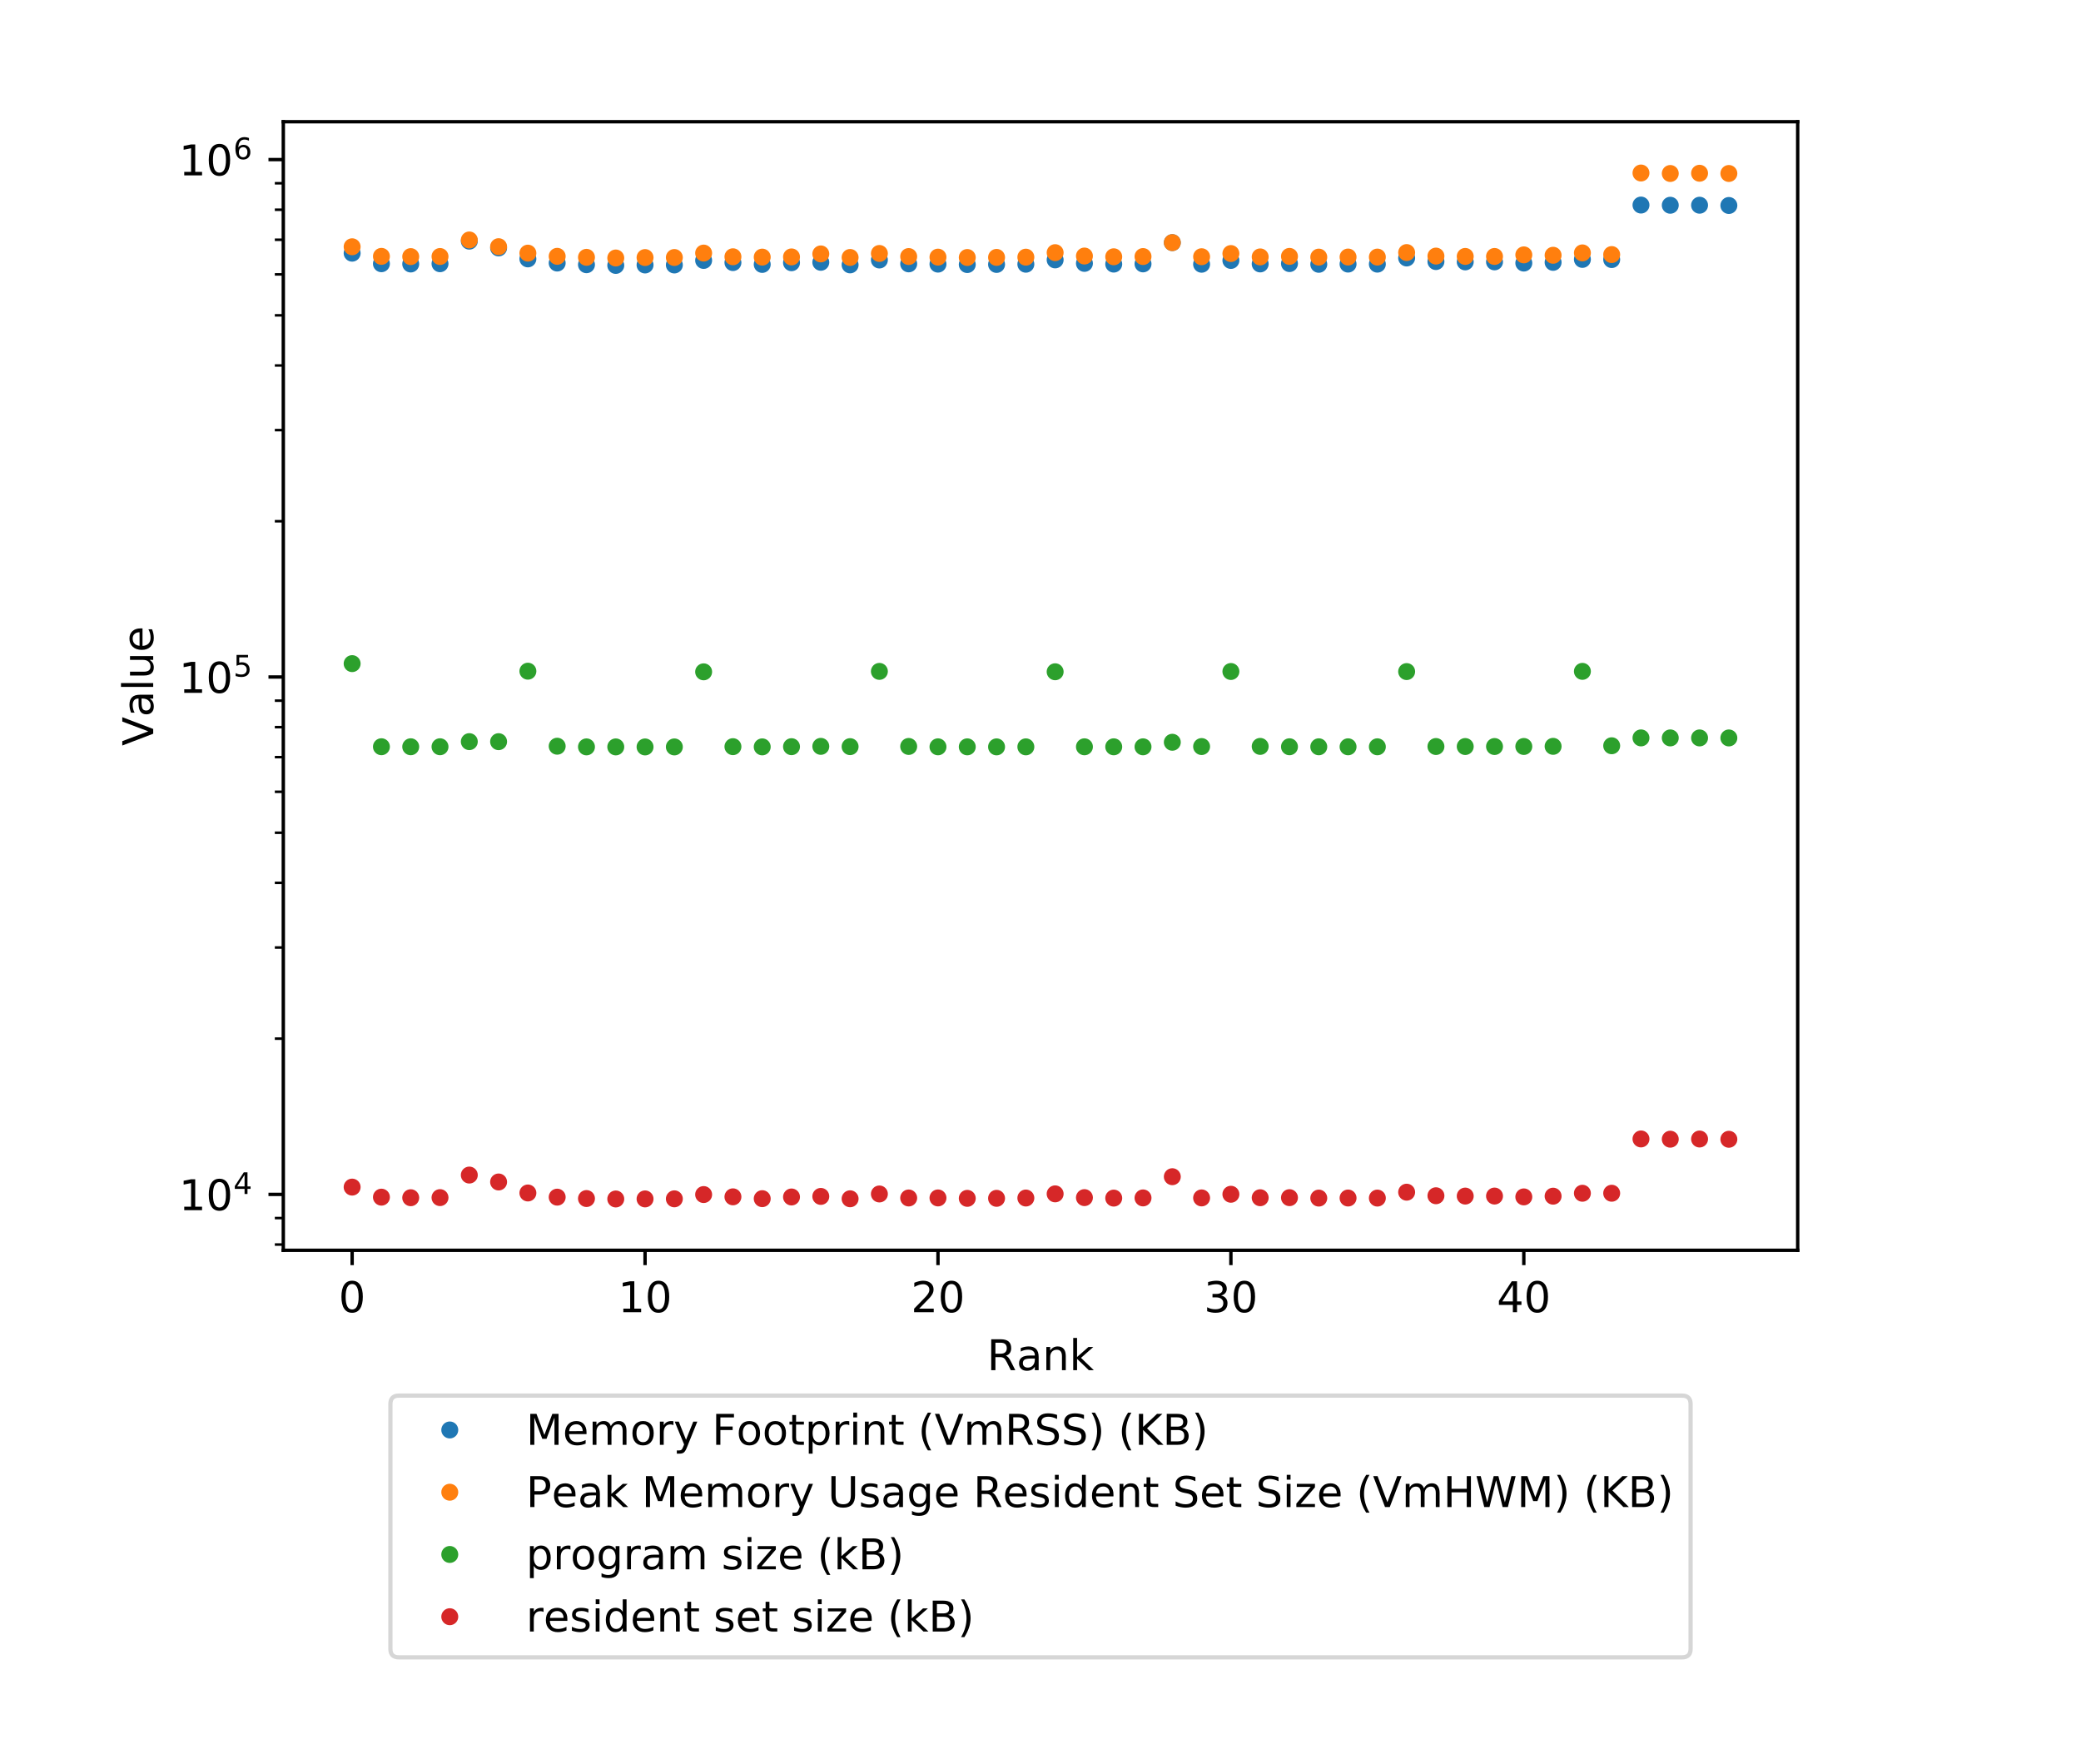 <?xml version="1.0" encoding="utf-8" standalone="no"?>
<!DOCTYPE svg PUBLIC "-//W3C//DTD SVG 1.1//EN"
  "http://www.w3.org/Graphics/SVG/1.1/DTD/svg11.dtd">
<!-- Created with matplotlib (http://matplotlib.org/) -->
<svg height="415.997pt" version="1.1" viewBox="0 0 490.736 415.997" width="490.736pt" xmlns="http://www.w3.org/2000/svg" xmlns:xlink="http://www.w3.org/1999/xlink">
 <defs>
  <style type="text/css">
*{stroke-linecap:butt;stroke-linejoin:round;}
  </style>
 </defs>
 <g id="figure_1">
  <g id="patch_1">
   <path d="M 0 415.997 
L 490.736 415.997 
L 490.736 -0 
L 0 -0 
z
" style="fill:#ffffff;"/>
  </g>
  <g id="axes_1">
   <g id="patch_2">
    <path d="M 66.808 294.812 
L 423.928 294.812 
L 423.928 28.7 
L 66.808 28.7 
z
" style="fill:#ffffff;"/>
   </g>
   <g id="matplotlib.axis_1">
    <g id="xtick_1">
     <g id="line2d_1">
      <defs>
       <path d="M 0 0 
L 0 3.5 
" id="ma44dbd4883" style="stroke:#000000;stroke-width:0.8;"/>
      </defs>
      <g>
       <use style="stroke:#000000;stroke-width:0.8;" x="83.041" xlink:href="#ma44dbd4883" y="294.812"/>
      </g>
     </g>
     <g id="text_1">
      <!-- 0 -->
      <defs>
       <path d="M 31.781 66.406 
Q 24.172 66.406 20.328 58.906 
Q 16.5 51.422 16.5 36.375 
Q 16.5 21.391 20.328 13.891 
Q 24.172 6.391 31.781 6.391 
Q 39.453 6.391 43.281 13.891 
Q 47.125 21.391 47.125 36.375 
Q 47.125 51.422 43.281 58.906 
Q 39.453 66.406 31.781 66.406 
z
M 31.781 74.219 
Q 44.047 74.219 50.516 64.516 
Q 56.984 54.828 56.984 36.375 
Q 56.984 17.969 50.516 8.266 
Q 44.047 -1.422 31.781 -1.422 
Q 19.531 -1.422 13.062 8.266 
Q 6.594 17.969 6.594 36.375 
Q 6.594 54.828 13.062 64.516 
Q 19.531 74.219 31.781 74.219 
z
" id="DejaVuSans-30"/>
      </defs>
      <g transform="translate(79.859 309.41)scale(0.1 -0.1)">
       <use xlink:href="#DejaVuSans-30"/>
      </g>
     </g>
    </g>
    <g id="xtick_2">
     <g id="line2d_2">
      <g>
       <use style="stroke:#000000;stroke-width:0.8;" x="152.116" xlink:href="#ma44dbd4883" y="294.812"/>
      </g>
     </g>
     <g id="text_2">
      <!-- 10 -->
      <defs>
       <path d="M 12.406 8.297 
L 28.516 8.297 
L 28.516 63.922 
L 10.984 60.406 
L 10.984 69.391 
L 28.422 72.906 
L 38.281 72.906 
L 38.281 8.297 
L 54.391 8.297 
L 54.391 0 
L 12.406 0 
z
" id="DejaVuSans-31"/>
      </defs>
      <g transform="translate(145.754 309.41)scale(0.1 -0.1)">
       <use xlink:href="#DejaVuSans-31"/>
       <use x="63.623" xlink:href="#DejaVuSans-30"/>
      </g>
     </g>
    </g>
    <g id="xtick_3">
     <g id="line2d_3">
      <g>
       <use style="stroke:#000000;stroke-width:0.8;" x="221.192" xlink:href="#ma44dbd4883" y="294.812"/>
      </g>
     </g>
     <g id="text_3">
      <!-- 20 -->
      <defs>
       <path d="M 19.188 8.297 
L 53.609 8.297 
L 53.609 0 
L 7.328 0 
L 7.328 8.297 
Q 12.938 14.109 22.625 23.891 
Q 32.328 33.688 34.812 36.531 
Q 39.547 41.844 41.422 45.531 
Q 43.312 49.219 43.312 52.781 
Q 43.312 58.594 39.234 62.25 
Q 35.156 65.922 28.609 65.922 
Q 23.969 65.922 18.812 64.312 
Q 13.672 62.703 7.812 59.422 
L 7.812 69.391 
Q 13.766 71.781 18.938 73 
Q 24.125 74.219 28.422 74.219 
Q 39.75 74.219 46.484 68.547 
Q 53.219 62.891 53.219 53.422 
Q 53.219 48.922 51.531 44.891 
Q 49.859 40.875 45.406 35.406 
Q 44.188 33.984 37.641 27.219 
Q 31.109 20.453 19.188 8.297 
z
" id="DejaVuSans-32"/>
      </defs>
      <g transform="translate(214.829 309.41)scale(0.1 -0.1)">
       <use xlink:href="#DejaVuSans-32"/>
       <use x="63.623" xlink:href="#DejaVuSans-30"/>
      </g>
     </g>
    </g>
    <g id="xtick_4">
     <g id="line2d_4">
      <g>
       <use style="stroke:#000000;stroke-width:0.8;" x="290.267" xlink:href="#ma44dbd4883" y="294.812"/>
      </g>
     </g>
     <g id="text_4">
      <!-- 30 -->
      <defs>
       <path d="M 40.578 39.312 
Q 47.656 37.797 51.625 33 
Q 55.609 28.219 55.609 21.188 
Q 55.609 10.406 48.188 4.484 
Q 40.766 -1.422 27.094 -1.422 
Q 22.516 -1.422 17.656 -0.516 
Q 12.797 0.391 7.625 2.203 
L 7.625 11.719 
Q 11.719 9.328 16.594 8.109 
Q 21.484 6.891 26.812 6.891 
Q 36.078 6.891 40.938 10.547 
Q 45.797 14.203 45.797 21.188 
Q 45.797 27.641 41.281 31.266 
Q 36.766 34.906 28.719 34.906 
L 20.219 34.906 
L 20.219 43.016 
L 29.109 43.016 
Q 36.375 43.016 40.234 45.922 
Q 44.094 48.828 44.094 54.297 
Q 44.094 59.906 40.109 62.906 
Q 36.141 65.922 28.719 65.922 
Q 24.656 65.922 20.016 65.031 
Q 15.375 64.156 9.812 62.312 
L 9.812 71.094 
Q 15.438 72.656 20.344 73.438 
Q 25.25 74.219 29.594 74.219 
Q 40.828 74.219 47.359 69.109 
Q 53.906 64.016 53.906 55.328 
Q 53.906 49.266 50.438 45.094 
Q 46.969 40.922 40.578 39.312 
z
" id="DejaVuSans-33"/>
      </defs>
      <g transform="translate(283.905 309.41)scale(0.1 -0.1)">
       <use xlink:href="#DejaVuSans-33"/>
       <use x="63.623" xlink:href="#DejaVuSans-30"/>
      </g>
     </g>
    </g>
    <g id="xtick_5">
     <g id="line2d_5">
      <g>
       <use style="stroke:#000000;stroke-width:0.8;" x="359.342" xlink:href="#ma44dbd4883" y="294.812"/>
      </g>
     </g>
     <g id="text_5">
      <!-- 40 -->
      <defs>
       <path d="M 37.797 64.312 
L 12.891 25.391 
L 37.797 25.391 
z
M 35.203 72.906 
L 47.609 72.906 
L 47.609 25.391 
L 58.016 25.391 
L 58.016 17.188 
L 47.609 17.188 
L 47.609 0 
L 37.797 0 
L 37.797 17.188 
L 4.891 17.188 
L 4.891 26.703 
z
" id="DejaVuSans-34"/>
      </defs>
      <g transform="translate(352.98 309.41)scale(0.1 -0.1)">
       <use xlink:href="#DejaVuSans-34"/>
       <use x="63.623" xlink:href="#DejaVuSans-30"/>
      </g>
     </g>
    </g>
    <g id="text_6">
     <!-- Rank -->
     <defs>
      <path d="M 44.391 34.188 
Q 47.562 33.109 50.562 29.594 
Q 53.562 26.078 56.594 19.922 
L 66.609 0 
L 56 0 
L 46.688 18.703 
Q 43.062 26.031 39.672 28.422 
Q 36.281 30.812 30.422 30.812 
L 19.672 30.812 
L 19.672 0 
L 9.812 0 
L 9.812 72.906 
L 32.078 72.906 
Q 44.578 72.906 50.734 67.672 
Q 56.891 62.453 56.891 51.906 
Q 56.891 45.016 53.688 40.469 
Q 50.484 35.938 44.391 34.188 
z
M 19.672 64.797 
L 19.672 38.922 
L 32.078 38.922 
Q 39.203 38.922 42.844 42.219 
Q 46.484 45.516 46.484 51.906 
Q 46.484 58.297 42.844 61.547 
Q 39.203 64.797 32.078 64.797 
z
" id="DejaVuSans-52"/>
      <path d="M 34.281 27.484 
Q 23.391 27.484 19.188 25 
Q 14.984 22.516 14.984 16.5 
Q 14.984 11.719 18.141 8.906 
Q 21.297 6.109 26.703 6.109 
Q 34.188 6.109 38.703 11.406 
Q 43.219 16.703 43.219 25.484 
L 43.219 27.484 
z
M 52.203 31.203 
L 52.203 0 
L 43.219 0 
L 43.219 8.297 
Q 40.141 3.328 35.547 0.953 
Q 30.953 -1.422 24.312 -1.422 
Q 15.922 -1.422 10.953 3.297 
Q 6 8.016 6 15.922 
Q 6 25.141 12.172 29.828 
Q 18.359 34.516 30.609 34.516 
L 43.219 34.516 
L 43.219 35.406 
Q 43.219 41.609 39.141 45 
Q 35.062 48.391 27.688 48.391 
Q 23 48.391 18.547 47.266 
Q 14.109 46.141 10.016 43.891 
L 10.016 52.203 
Q 14.938 54.109 19.578 55.047 
Q 24.219 56 28.609 56 
Q 40.484 56 46.344 49.844 
Q 52.203 43.703 52.203 31.203 
z
" id="DejaVuSans-61"/>
      <path d="M 54.891 33.016 
L 54.891 0 
L 45.906 0 
L 45.906 32.719 
Q 45.906 40.484 42.875 44.328 
Q 39.844 48.188 33.797 48.188 
Q 26.516 48.188 22.312 43.547 
Q 18.109 38.922 18.109 30.906 
L 18.109 0 
L 9.078 0 
L 9.078 54.688 
L 18.109 54.688 
L 18.109 46.188 
Q 21.344 51.125 25.703 53.562 
Q 30.078 56 35.797 56 
Q 45.219 56 50.047 50.172 
Q 54.891 44.344 54.891 33.016 
z
" id="DejaVuSans-6e"/>
      <path d="M 9.078 75.984 
L 18.109 75.984 
L 18.109 31.109 
L 44.922 54.688 
L 56.391 54.688 
L 27.391 29.109 
L 57.625 0 
L 45.906 0 
L 18.109 26.703 
L 18.109 0 
L 9.078 0 
z
" id="DejaVuSans-6b"/>
     </defs>
     <g transform="translate(232.767 323.089)scale(0.1 -0.1)">
      <use xlink:href="#DejaVuSans-52"/>
      <use x="69.451" xlink:href="#DejaVuSans-61"/>
      <use x="130.73" xlink:href="#DejaVuSans-6e"/>
      <use x="194.109" xlink:href="#DejaVuSans-6b"/>
     </g>
    </g>
   </g>
   <g id="matplotlib.axis_2">
    <g id="ytick_1">
     <g id="line2d_6">
      <defs>
       <path d="M 0 0 
L -3.5 0 
" id="m2f2ea55415" style="stroke:#000000;stroke-width:0.8;"/>
      </defs>
      <g>
       <use style="stroke:#000000;stroke-width:0.8;" x="66.808" xlink:href="#m2f2ea55415" y="281.633"/>
      </g>
     </g>
     <g id="text_7">
      <!-- $\mathdefault{10^{4}}$ -->
      <g transform="translate(42.208 285.432)scale(0.1 -0.1)">
       <use transform="translate(0 0.684)" xlink:href="#DejaVuSans-31"/>
       <use transform="translate(63.623 0.684)" xlink:href="#DejaVuSans-30"/>
       <use transform="translate(128.203 38.966)scale(0.7)" xlink:href="#DejaVuSans-34"/>
      </g>
     </g>
    </g>
    <g id="ytick_2">
     <g id="line2d_7">
      <g>
       <use style="stroke:#000000;stroke-width:0.8;" x="66.808" xlink:href="#m2f2ea55415" y="159.632"/>
      </g>
     </g>
     <g id="text_8">
      <!-- $\mathdefault{10^{5}}$ -->
      <defs>
       <path d="M 10.797 72.906 
L 49.516 72.906 
L 49.516 64.594 
L 19.828 64.594 
L 19.828 46.734 
Q 21.969 47.469 24.109 47.828 
Q 26.266 48.188 28.422 48.188 
Q 40.625 48.188 47.75 41.5 
Q 54.891 34.812 54.891 23.391 
Q 54.891 11.625 47.562 5.094 
Q 40.234 -1.422 26.906 -1.422 
Q 22.312 -1.422 17.547 -0.641 
Q 12.797 0.141 7.719 1.703 
L 7.719 11.625 
Q 12.109 9.234 16.797 8.062 
Q 21.484 6.891 26.703 6.891 
Q 35.156 6.891 40.078 11.328 
Q 45.016 15.766 45.016 23.391 
Q 45.016 31 40.078 35.438 
Q 35.156 39.891 26.703 39.891 
Q 22.75 39.891 18.812 39.016 
Q 14.891 38.141 10.797 36.281 
z
" id="DejaVuSans-35"/>
      </defs>
      <g transform="translate(42.208 163.431)scale(0.1 -0.1)">
       <use transform="translate(0 0.684)" xlink:href="#DejaVuSans-31"/>
       <use transform="translate(63.623 0.684)" xlink:href="#DejaVuSans-30"/>
       <use transform="translate(128.203 38.966)scale(0.7)" xlink:href="#DejaVuSans-35"/>
      </g>
     </g>
    </g>
    <g id="ytick_3">
     <g id="line2d_8">
      <g>
       <use style="stroke:#000000;stroke-width:0.8;" x="66.808" xlink:href="#m2f2ea55415" y="37.631"/>
      </g>
     </g>
     <g id="text_9">
      <!-- $\mathdefault{10^{6}}$ -->
      <defs>
       <path d="M 33.016 40.375 
Q 26.375 40.375 22.484 35.828 
Q 18.609 31.297 18.609 23.391 
Q 18.609 15.531 22.484 10.953 
Q 26.375 6.391 33.016 6.391 
Q 39.656 6.391 43.531 10.953 
Q 47.406 15.531 47.406 23.391 
Q 47.406 31.297 43.531 35.828 
Q 39.656 40.375 33.016 40.375 
z
M 52.594 71.297 
L 52.594 62.312 
Q 48.875 64.062 45.094 64.984 
Q 41.312 65.922 37.594 65.922 
Q 27.828 65.922 22.672 59.328 
Q 17.531 52.734 16.797 39.406 
Q 19.672 43.656 24.016 45.922 
Q 28.375 48.188 33.594 48.188 
Q 44.578 48.188 50.953 41.516 
Q 57.328 34.859 57.328 23.391 
Q 57.328 12.156 50.688 5.359 
Q 44.047 -1.422 33.016 -1.422 
Q 20.359 -1.422 13.672 8.266 
Q 6.984 17.969 6.984 36.375 
Q 6.984 53.656 15.188 63.938 
Q 23.391 74.219 37.203 74.219 
Q 40.922 74.219 44.703 73.484 
Q 48.484 72.75 52.594 71.297 
z
" id="DejaVuSans-36"/>
      </defs>
      <g transform="translate(42.208 41.43)scale(0.1 -0.1)">
       <use transform="translate(0 0.766)" xlink:href="#DejaVuSans-31"/>
       <use transform="translate(63.623 0.766)" xlink:href="#DejaVuSans-30"/>
       <use transform="translate(128.203 39.047)scale(0.7)" xlink:href="#DejaVuSans-36"/>
      </g>
     </g>
    </g>
    <g id="ytick_4">
     <g id="line2d_9">
      <defs>
       <path d="M 0 0 
L -2 0 
" id="mbf1113ad16" style="stroke:#000000;stroke-width:0.6;"/>
      </defs>
      <g>
       <use style="stroke:#000000;stroke-width:0.6;" x="66.808" xlink:href="#mbf1113ad16" y="293.456"/>
      </g>
     </g>
    </g>
    <g id="ytick_5">
     <g id="line2d_10">
      <g>
       <use style="stroke:#000000;stroke-width:0.6;" x="66.808" xlink:href="#mbf1113ad16" y="287.215"/>
      </g>
     </g>
    </g>
    <g id="ytick_6">
     <g id="line2d_11">
      <g>
       <use style="stroke:#000000;stroke-width:0.6;" x="66.808" xlink:href="#mbf1113ad16" y="244.907"/>
      </g>
     </g>
    </g>
    <g id="ytick_7">
     <g id="line2d_12">
      <g>
       <use style="stroke:#000000;stroke-width:0.6;" x="66.808" xlink:href="#mbf1113ad16" y="223.423"/>
      </g>
     </g>
    </g>
    <g id="ytick_8">
     <g id="line2d_13">
      <g>
       <use style="stroke:#000000;stroke-width:0.6;" x="66.808" xlink:href="#mbf1113ad16" y="208.181"/>
      </g>
     </g>
    </g>
    <g id="ytick_9">
     <g id="line2d_14">
      <g>
       <use style="stroke:#000000;stroke-width:0.6;" x="66.808" xlink:href="#mbf1113ad16" y="196.358"/>
      </g>
     </g>
    </g>
    <g id="ytick_10">
     <g id="line2d_15">
      <g>
       <use style="stroke:#000000;stroke-width:0.6;" x="66.808" xlink:href="#mbf1113ad16" y="186.698"/>
      </g>
     </g>
    </g>
    <g id="ytick_11">
     <g id="line2d_16">
      <g>
       <use style="stroke:#000000;stroke-width:0.6;" x="66.808" xlink:href="#mbf1113ad16" y="178.53"/>
      </g>
     </g>
    </g>
    <g id="ytick_12">
     <g id="line2d_17">
      <g>
       <use style="stroke:#000000;stroke-width:0.6;" x="66.808" xlink:href="#mbf1113ad16" y="171.455"/>
      </g>
     </g>
    </g>
    <g id="ytick_13">
     <g id="line2d_18">
      <g>
       <use style="stroke:#000000;stroke-width:0.6;" x="66.808" xlink:href="#mbf1113ad16" y="165.214"/>
      </g>
     </g>
    </g>
    <g id="ytick_14">
     <g id="line2d_19">
      <g>
       <use style="stroke:#000000;stroke-width:0.6;" x="66.808" xlink:href="#mbf1113ad16" y="122.906"/>
      </g>
     </g>
    </g>
    <g id="ytick_15">
     <g id="line2d_20">
      <g>
       <use style="stroke:#000000;stroke-width:0.6;" x="66.808" xlink:href="#mbf1113ad16" y="101.423"/>
      </g>
     </g>
    </g>
    <g id="ytick_16">
     <g id="line2d_21">
      <g>
       <use style="stroke:#000000;stroke-width:0.6;" x="66.808" xlink:href="#mbf1113ad16" y="86.18"/>
      </g>
     </g>
    </g>
    <g id="ytick_17">
     <g id="line2d_22">
      <g>
       <use style="stroke:#000000;stroke-width:0.6;" x="66.808" xlink:href="#mbf1113ad16" y="74.357"/>
      </g>
     </g>
    </g>
    <g id="ytick_18">
     <g id="line2d_23">
      <g>
       <use style="stroke:#000000;stroke-width:0.6;" x="66.808" xlink:href="#mbf1113ad16" y="64.697"/>
      </g>
     </g>
    </g>
    <g id="ytick_19">
     <g id="line2d_24">
      <g>
       <use style="stroke:#000000;stroke-width:0.6;" x="66.808" xlink:href="#mbf1113ad16" y="56.529"/>
      </g>
     </g>
    </g>
    <g id="ytick_20">
     <g id="line2d_25">
      <g>
       <use style="stroke:#000000;stroke-width:0.6;" x="66.808" xlink:href="#mbf1113ad16" y="49.454"/>
      </g>
     </g>
    </g>
    <g id="ytick_21">
     <g id="line2d_26">
      <g>
       <use style="stroke:#000000;stroke-width:0.6;" x="66.808" xlink:href="#mbf1113ad16" y="43.214"/>
      </g>
     </g>
    </g>
    <g id="text_10">
     <!-- Value -->
     <defs>
      <path d="M 28.609 0 
L 0.781 72.906 
L 11.078 72.906 
L 34.188 11.531 
L 57.328 72.906 
L 67.578 72.906 
L 39.797 0 
z
" id="DejaVuSans-56"/>
      <path d="M 9.422 75.984 
L 18.406 75.984 
L 18.406 0 
L 9.422 0 
z
" id="DejaVuSans-6c"/>
      <path d="M 8.5 21.578 
L 8.5 54.688 
L 17.484 54.688 
L 17.484 21.922 
Q 17.484 14.156 20.5 10.266 
Q 23.531 6.391 29.594 6.391 
Q 36.859 6.391 41.078 11.031 
Q 45.312 15.672 45.312 23.688 
L 45.312 54.688 
L 54.297 54.688 
L 54.297 0 
L 45.312 0 
L 45.312 8.406 
Q 42.047 3.422 37.719 1 
Q 33.406 -1.422 27.688 -1.422 
Q 18.266 -1.422 13.375 4.438 
Q 8.5 10.297 8.5 21.578 
z
M 31.109 56 
z
" id="DejaVuSans-75"/>
      <path d="M 56.203 29.594 
L 56.203 25.203 
L 14.891 25.203 
Q 15.484 15.922 20.484 11.062 
Q 25.484 6.203 34.422 6.203 
Q 39.594 6.203 44.453 7.469 
Q 49.312 8.734 54.109 11.281 
L 54.109 2.781 
Q 49.266 0.734 44.188 -0.344 
Q 39.109 -1.422 33.891 -1.422 
Q 20.797 -1.422 13.156 6.188 
Q 5.516 13.812 5.516 26.812 
Q 5.516 40.234 12.766 48.109 
Q 20.016 56 32.328 56 
Q 43.359 56 49.781 48.891 
Q 56.203 41.797 56.203 29.594 
z
M 47.219 32.234 
Q 47.125 39.594 43.094 43.984 
Q 39.062 48.391 32.422 48.391 
Q 24.906 48.391 20.391 44.141 
Q 15.875 39.891 15.188 32.172 
z
" id="DejaVuSans-65"/>
     </defs>
     <g transform="translate(36.128 175.869)rotate(-90)scale(0.1 -0.1)">
      <use xlink:href="#DejaVuSans-56"/>
      <use x="68.299" xlink:href="#DejaVuSans-61"/>
      <use x="129.578" xlink:href="#DejaVuSans-6c"/>
      <use x="157.361" xlink:href="#DejaVuSans-75"/>
      <use x="220.74" xlink:href="#DejaVuSans-65"/>
     </g>
    </g>
   </g>
   <g id="line2d_27">
    <defs>
     <path d="M 0 1.5 
C 0.398 1.5 0.779 1.342 1.061 1.061 
C 1.342 0.779 1.5 0.398 1.5 0 
C 1.5 -0.398 1.342 -0.779 1.061 -1.061 
C 0.779 -1.342 0.398 -1.5 0 -1.5 
C -0.398 -1.5 -0.779 -1.342 -1.061 -1.061 
C -1.342 -0.779 -1.5 -0.398 -1.5 0 
C -1.5 0.398 -1.342 0.779 -1.061 1.061 
C -0.779 1.342 -0.398 1.5 0 1.5 
z
" id="mac3becfb20" style="stroke:#1f77b4;"/>
    </defs>
    <g clip-path="url(#p1e82729f90)">
     <use style="fill:#1f77b4;stroke:#1f77b4;" x="83.041" xlink:href="#mac3becfb20" y="59.699"/>
     <use style="fill:#1f77b4;stroke:#1f77b4;" x="89.948" xlink:href="#mac3becfb20" y="62.187"/>
     <use style="fill:#1f77b4;stroke:#1f77b4;" x="96.856" xlink:href="#mac3becfb20" y="62.25"/>
     <use style="fill:#1f77b4;stroke:#1f77b4;" x="103.763" xlink:href="#mac3becfb20" y="62.188"/>
     <use style="fill:#1f77b4;stroke:#1f77b4;" x="110.671" xlink:href="#mac3becfb20" y="56.862"/>
     <use style="fill:#1f77b4;stroke:#1f77b4;" x="117.578" xlink:href="#mac3becfb20" y="58.463"/>
     <use style="fill:#1f77b4;stroke:#1f77b4;" x="124.486" xlink:href="#mac3becfb20" y="61.047"/>
     <use style="fill:#1f77b4;stroke:#1f77b4;" x="131.394" xlink:href="#mac3becfb20" y="62.026"/>
     <use style="fill:#1f77b4;stroke:#1f77b4;" x="138.301" xlink:href="#mac3becfb20" y="62.421"/>
     <use style="fill:#1f77b4;stroke:#1f77b4;" x="145.209" xlink:href="#mac3becfb20" y="62.586"/>
     <use style="fill:#1f77b4;stroke:#1f77b4;" x="152.116" xlink:href="#mac3becfb20" y="62.481"/>
     <use style="fill:#1f77b4;stroke:#1f77b4;" x="159.024" xlink:href="#mac3becfb20" y="62.48"/>
     <use style="fill:#1f77b4;stroke:#1f77b4;" x="165.931" xlink:href="#mac3becfb20" y="61.41"/>
     <use style="fill:#1f77b4;stroke:#1f77b4;" x="172.839" xlink:href="#mac3becfb20" y="61.916"/>
     <use style="fill:#1f77b4;stroke:#1f77b4;" x="179.746" xlink:href="#mac3becfb20" y="62.35"/>
     <use style="fill:#1f77b4;stroke:#1f77b4;" x="186.654" xlink:href="#mac3becfb20" y="61.954"/>
     <use style="fill:#1f77b4;stroke:#1f77b4;" x="193.561" xlink:href="#mac3becfb20" y="61.85"/>
     <use style="fill:#1f77b4;stroke:#1f77b4;" x="200.469" xlink:href="#mac3becfb20" y="62.457"/>
     <use style="fill:#1f77b4;stroke:#1f77b4;" x="207.376" xlink:href="#mac3becfb20" y="61.307"/>
     <use style="fill:#1f77b4;stroke:#1f77b4;" x="214.284" xlink:href="#mac3becfb20" y="62.218"/>
     <use style="fill:#1f77b4;stroke:#1f77b4;" x="221.192" xlink:href="#mac3becfb20" y="62.281"/>
     <use style="fill:#1f77b4;stroke:#1f77b4;" x="228.099" xlink:href="#mac3becfb20" y="62.381"/>
     <use style="fill:#1f77b4;stroke:#1f77b4;" x="235.007" xlink:href="#mac3becfb20" y="62.353"/>
     <use style="fill:#1f77b4;stroke:#1f77b4;" x="241.914" xlink:href="#mac3becfb20" y="62.301"/>
     <use style="fill:#1f77b4;stroke:#1f77b4;" x="248.822" xlink:href="#mac3becfb20" y="61.282"/>
     <use style="fill:#1f77b4;stroke:#1f77b4;" x="255.729" xlink:href="#mac3becfb20" y="62.104"/>
     <use style="fill:#1f77b4;stroke:#1f77b4;" x="262.637" xlink:href="#mac3becfb20" y="62.273"/>
     <use style="fill:#1f77b4;stroke:#1f77b4;" x="269.544" xlink:href="#mac3becfb20" y="62.225"/>
     <use style="fill:#1f77b4;stroke:#1f77b4;" x="276.452" xlink:href="#mac3becfb20" y="57.209"/>
     <use style="fill:#1f77b4;stroke:#1f77b4;" x="283.359" xlink:href="#mac3becfb20" y="62.307"/>
     <use style="fill:#1f77b4;stroke:#1f77b4;" x="290.267" xlink:href="#mac3becfb20" y="61.413"/>
     <use style="fill:#1f77b4;stroke:#1f77b4;" x="297.175" xlink:href="#mac3becfb20" y="62.235"/>
     <use style="fill:#1f77b4;stroke:#1f77b4;" x="304.082" xlink:href="#mac3becfb20" y="62.152"/>
     <use style="fill:#1f77b4;stroke:#1f77b4;" x="310.99" xlink:href="#mac3becfb20" y="62.323"/>
     <use style="fill:#1f77b4;stroke:#1f77b4;" x="317.897" xlink:href="#mac3becfb20" y="62.271"/>
     <use style="fill:#1f77b4;stroke:#1f77b4;" x="324.805" xlink:href="#mac3becfb20" y="62.284"/>
     <use style="fill:#1f77b4;stroke:#1f77b4;" x="331.712" xlink:href="#mac3becfb20" y="60.831"/>
     <use style="fill:#1f77b4;stroke:#1f77b4;" x="338.62" xlink:href="#mac3becfb20" y="61.677"/>
     <use style="fill:#1f77b4;stroke:#1f77b4;" x="345.527" xlink:href="#mac3becfb20" y="61.754"/>
     <use style="fill:#1f77b4;stroke:#1f77b4;" x="352.435" xlink:href="#mac3becfb20" y="61.749"/>
     <use style="fill:#1f77b4;stroke:#1f77b4;" x="359.342" xlink:href="#mac3becfb20" y="62.031"/>
     <use style="fill:#1f77b4;stroke:#1f77b4;" x="366.25" xlink:href="#mac3becfb20" y="61.864"/>
     <use style="fill:#1f77b4;stroke:#1f77b4;" x="373.158" xlink:href="#mac3becfb20" y="61.167"/>
     <use style="fill:#1f77b4;stroke:#1f77b4;" x="380.065" xlink:href="#mac3becfb20" y="61.204"/>
     <use style="fill:#1f77b4;stroke:#1f77b4;" x="386.973" xlink:href="#mac3becfb20" y="48.351"/>
     <use style="fill:#1f77b4;stroke:#1f77b4;" x="393.88" xlink:href="#mac3becfb20" y="48.397"/>
     <use style="fill:#1f77b4;stroke:#1f77b4;" x="400.788" xlink:href="#mac3becfb20" y="48.388"/>
     <use style="fill:#1f77b4;stroke:#1f77b4;" x="407.695" xlink:href="#mac3becfb20" y="48.452"/>
    </g>
   </g>
   <g id="line2d_28">
    <defs>
     <path d="M 0 1.5 
C 0.398 1.5 0.779 1.342 1.061 1.061 
C 1.342 0.779 1.5 0.398 1.5 0 
C 1.5 -0.398 1.342 -0.779 1.061 -1.061 
C 0.779 -1.342 0.398 -1.5 0 -1.5 
C -0.398 -1.5 -0.779 -1.342 -1.061 -1.061 
C -1.342 -0.779 -1.5 -0.398 -1.5 0 
C -1.5 0.398 -1.342 0.779 -1.061 1.061 
C -0.779 1.342 -0.398 1.5 0 1.5 
z
" id="mf04d0e6589" style="stroke:#ff7f0e;"/>
    </defs>
    <g clip-path="url(#p1e82729f90)">
     <use style="fill:#ff7f0e;stroke:#ff7f0e;" x="83.041" xlink:href="#mf04d0e6589" y="58.186"/>
     <use style="fill:#ff7f0e;stroke:#ff7f0e;" x="89.948" xlink:href="#mf04d0e6589" y="60.448"/>
     <use style="fill:#ff7f0e;stroke:#ff7f0e;" x="96.856" xlink:href="#mf04d0e6589" y="60.505"/>
     <use style="fill:#ff7f0e;stroke:#ff7f0e;" x="103.763" xlink:href="#mf04d0e6589" y="60.482"/>
     <use style="fill:#ff7f0e;stroke:#ff7f0e;" x="110.671" xlink:href="#mf04d0e6589" y="56.583"/>
     <use style="fill:#ff7f0e;stroke:#ff7f0e;" x="117.578" xlink:href="#mf04d0e6589" y="58.166"/>
     <use style="fill:#ff7f0e;stroke:#ff7f0e;" x="124.486" xlink:href="#mf04d0e6589" y="59.69"/>
     <use style="fill:#ff7f0e;stroke:#ff7f0e;" x="131.394" xlink:href="#mf04d0e6589" y="60.44"/>
     <use style="fill:#ff7f0e;stroke:#ff7f0e;" x="138.301" xlink:href="#mf04d0e6589" y="60.677"/>
     <use style="fill:#ff7f0e;stroke:#ff7f0e;" x="145.209" xlink:href="#mf04d0e6589" y="60.834"/>
     <use style="fill:#ff7f0e;stroke:#ff7f0e;" x="152.116" xlink:href="#mf04d0e6589" y="60.73"/>
     <use style="fill:#ff7f0e;stroke:#ff7f0e;" x="159.024" xlink:href="#mf04d0e6589" y="60.718"/>
     <use style="fill:#ff7f0e;stroke:#ff7f0e;" x="165.931" xlink:href="#mf04d0e6589" y="59.675"/>
     <use style="fill:#ff7f0e;stroke:#ff7f0e;" x="172.839" xlink:href="#mf04d0e6589" y="60.544"/>
     <use style="fill:#ff7f0e;stroke:#ff7f0e;" x="179.746" xlink:href="#mf04d0e6589" y="60.627"/>
     <use style="fill:#ff7f0e;stroke:#ff7f0e;" x="186.654" xlink:href="#mf04d0e6589" y="60.579"/>
     <use style="fill:#ff7f0e;stroke:#ff7f0e;" x="193.561" xlink:href="#mf04d0e6589" y="59.873"/>
     <use style="fill:#ff7f0e;stroke:#ff7f0e;" x="200.469" xlink:href="#mf04d0e6589" y="60.708"/>
     <use style="fill:#ff7f0e;stroke:#ff7f0e;" x="207.376" xlink:href="#mf04d0e6589" y="59.766"/>
     <use style="fill:#ff7f0e;stroke:#ff7f0e;" x="214.284" xlink:href="#mf04d0e6589" y="60.491"/>
     <use style="fill:#ff7f0e;stroke:#ff7f0e;" x="221.192" xlink:href="#mf04d0e6589" y="60.632"/>
     <use style="fill:#ff7f0e;stroke:#ff7f0e;" x="228.099" xlink:href="#mf04d0e6589" y="60.719"/>
     <use style="fill:#ff7f0e;stroke:#ff7f0e;" x="235.007" xlink:href="#mf04d0e6589" y="60.692"/>
     <use style="fill:#ff7f0e;stroke:#ff7f0e;" x="241.914" xlink:href="#mf04d0e6589" y="60.638"/>
     <use style="fill:#ff7f0e;stroke:#ff7f0e;" x="248.822" xlink:href="#mf04d0e6589" y="59.574"/>
     <use style="fill:#ff7f0e;stroke:#ff7f0e;" x="255.729" xlink:href="#mf04d0e6589" y="60.371"/>
     <use style="fill:#ff7f0e;stroke:#ff7f0e;" x="262.637" xlink:href="#mf04d0e6589" y="60.546"/>
     <use style="fill:#ff7f0e;stroke:#ff7f0e;" x="269.544" xlink:href="#mf04d0e6589" y="60.492"/>
     <use style="fill:#ff7f0e;stroke:#ff7f0e;" x="276.452" xlink:href="#mf04d0e6589" y="57.207"/>
     <use style="fill:#ff7f0e;stroke:#ff7f0e;" x="283.359" xlink:href="#mf04d0e6589" y="60.534"/>
     <use style="fill:#ff7f0e;stroke:#ff7f0e;" x="290.267" xlink:href="#mf04d0e6589" y="59.784"/>
     <use style="fill:#ff7f0e;stroke:#ff7f0e;" x="297.175" xlink:href="#mf04d0e6589" y="60.578"/>
     <use style="fill:#ff7f0e;stroke:#ff7f0e;" x="304.082" xlink:href="#mf04d0e6589" y="60.457"/>
     <use style="fill:#ff7f0e;stroke:#ff7f0e;" x="310.99" xlink:href="#mf04d0e6589" y="60.627"/>
     <use style="fill:#ff7f0e;stroke:#ff7f0e;" x="317.897" xlink:href="#mf04d0e6589" y="60.609"/>
     <use style="fill:#ff7f0e;stroke:#ff7f0e;" x="324.805" xlink:href="#mf04d0e6589" y="60.619"/>
     <use style="fill:#ff7f0e;stroke:#ff7f0e;" x="331.712" xlink:href="#mf04d0e6589" y="59.554"/>
     <use style="fill:#ff7f0e;stroke:#ff7f0e;" x="338.62" xlink:href="#mf04d0e6589" y="60.383"/>
     <use style="fill:#ff7f0e;stroke:#ff7f0e;" x="345.527" xlink:href="#mf04d0e6589" y="60.463"/>
     <use style="fill:#ff7f0e;stroke:#ff7f0e;" x="352.435" xlink:href="#mf04d0e6589" y="60.471"/>
     <use style="fill:#ff7f0e;stroke:#ff7f0e;" x="359.342" xlink:href="#mf04d0e6589" y="60.097"/>
     <use style="fill:#ff7f0e;stroke:#ff7f0e;" x="366.25" xlink:href="#mf04d0e6589" y="60.19"/>
     <use style="fill:#ff7f0e;stroke:#ff7f0e;" x="373.158" xlink:href="#mf04d0e6589" y="59.632"/>
     <use style="fill:#ff7f0e;stroke:#ff7f0e;" x="380.065" xlink:href="#mf04d0e6589" y="60.026"/>
     <use style="fill:#ff7f0e;stroke:#ff7f0e;" x="386.973" xlink:href="#mf04d0e6589" y="40.796"/>
     <use style="fill:#ff7f0e;stroke:#ff7f0e;" x="393.88" xlink:href="#mf04d0e6589" y="40.908"/>
     <use style="fill:#ff7f0e;stroke:#ff7f0e;" x="400.788" xlink:href="#mf04d0e6589" y="40.853"/>
     <use style="fill:#ff7f0e;stroke:#ff7f0e;" x="407.695" xlink:href="#mf04d0e6589" y="40.907"/>
    </g>
   </g>
   <g id="line2d_29">
    <defs>
     <path d="M 0 1.5 
C 0.398 1.5 0.779 1.342 1.061 1.061 
C 1.342 0.779 1.5 0.398 1.5 0 
C 1.5 -0.398 1.342 -0.779 1.061 -1.061 
C 0.779 -1.342 0.398 -1.5 0 -1.5 
C -0.398 -1.5 -0.779 -1.342 -1.061 -1.061 
C -1.342 -0.779 -1.5 -0.398 -1.5 0 
C -1.5 0.398 -1.342 0.779 -1.061 1.061 
C -0.779 1.342 -0.398 1.5 0 1.5 
z
" id="mfcdf408d50" style="stroke:#2ca02c;"/>
    </defs>
    <g clip-path="url(#p1e82729f90)">
     <use style="fill:#2ca02c;stroke:#2ca02c;" x="83.041" xlink:href="#mfcdf408d50" y="156.481"/>
     <use style="fill:#2ca02c;stroke:#2ca02c;" x="89.948" xlink:href="#mfcdf408d50" y="176.078"/>
     <use style="fill:#2ca02c;stroke:#2ca02c;" x="96.856" xlink:href="#mfcdf408d50" y="176.083"/>
     <use style="fill:#2ca02c;stroke:#2ca02c;" x="103.763" xlink:href="#mfcdf408d50" y="176.081"/>
     <use style="fill:#2ca02c;stroke:#2ca02c;" x="110.671" xlink:href="#mfcdf408d50" y="174.876"/>
     <use style="fill:#2ca02c;stroke:#2ca02c;" x="117.578" xlink:href="#mfcdf408d50" y="174.884"/>
     <use style="fill:#2ca02c;stroke:#2ca02c;" x="124.486" xlink:href="#mfcdf408d50" y="158.264"/>
     <use style="fill:#2ca02c;stroke:#2ca02c;" x="131.394" xlink:href="#mfcdf408d50" y="175.954"/>
     <use style="fill:#2ca02c;stroke:#2ca02c;" x="138.301" xlink:href="#mfcdf408d50" y="176.113"/>
     <use style="fill:#2ca02c;stroke:#2ca02c;" x="145.209" xlink:href="#mfcdf408d50" y="176.118"/>
     <use style="fill:#2ca02c;stroke:#2ca02c;" x="152.116" xlink:href="#mfcdf408d50" y="176.125"/>
     <use style="fill:#2ca02c;stroke:#2ca02c;" x="159.024" xlink:href="#mfcdf408d50" y="176.122"/>
     <use style="fill:#2ca02c;stroke:#2ca02c;" x="165.931" xlink:href="#mfcdf408d50" y="158.416"/>
     <use style="fill:#2ca02c;stroke:#2ca02c;" x="172.839" xlink:href="#mfcdf408d50" y="176.061"/>
     <use style="fill:#2ca02c;stroke:#2ca02c;" x="179.746" xlink:href="#mfcdf408d50" y="176.111"/>
     <use style="fill:#2ca02c;stroke:#2ca02c;" x="186.654" xlink:href="#mfcdf408d50" y="176.065"/>
     <use style="fill:#2ca02c;stroke:#2ca02c;" x="193.561" xlink:href="#mfcdf408d50" y="175.99"/>
     <use style="fill:#2ca02c;stroke:#2ca02c;" x="200.469" xlink:href="#mfcdf408d50" y="176.056"/>
     <use style="fill:#2ca02c;stroke:#2ca02c;" x="207.376" xlink:href="#mfcdf408d50" y="158.312"/>
     <use style="fill:#2ca02c;stroke:#2ca02c;" x="214.284" xlink:href="#mfcdf408d50" y="176.011"/>
     <use style="fill:#2ca02c;stroke:#2ca02c;" x="221.192" xlink:href="#mfcdf408d50" y="176.098"/>
     <use style="fill:#2ca02c;stroke:#2ca02c;" x="228.099" xlink:href="#mfcdf408d50" y="176.103"/>
     <use style="fill:#2ca02c;stroke:#2ca02c;" x="235.007" xlink:href="#mfcdf408d50" y="176.111"/>
     <use style="fill:#2ca02c;stroke:#2ca02c;" x="241.914" xlink:href="#mfcdf408d50" y="176.106"/>
     <use style="fill:#2ca02c;stroke:#2ca02c;" x="248.822" xlink:href="#mfcdf408d50" y="158.401"/>
     <use style="fill:#2ca02c;stroke:#2ca02c;" x="255.729" xlink:href="#mfcdf408d50" y="176.092"/>
     <use style="fill:#2ca02c;stroke:#2ca02c;" x="262.637" xlink:href="#mfcdf408d50" y="176.095"/>
     <use style="fill:#2ca02c;stroke:#2ca02c;" x="269.544" xlink:href="#mfcdf408d50" y="176.097"/>
     <use style="fill:#2ca02c;stroke:#2ca02c;" x="276.452" xlink:href="#mfcdf408d50" y="175.023"/>
     <use style="fill:#2ca02c;stroke:#2ca02c;" x="283.359" xlink:href="#mfcdf408d50" y="176.035"/>
     <use style="fill:#2ca02c;stroke:#2ca02c;" x="290.267" xlink:href="#mfcdf408d50" y="158.337"/>
     <use style="fill:#2ca02c;stroke:#2ca02c;" x="297.175" xlink:href="#mfcdf408d50" y="175.999"/>
     <use style="fill:#2ca02c;stroke:#2ca02c;" x="304.082" xlink:href="#mfcdf408d50" y="176.085"/>
     <use style="fill:#2ca02c;stroke:#2ca02c;" x="310.99" xlink:href="#mfcdf408d50" y="176.091"/>
     <use style="fill:#2ca02c;stroke:#2ca02c;" x="317.897" xlink:href="#mfcdf408d50" y="176.094"/>
     <use style="fill:#2ca02c;stroke:#2ca02c;" x="324.805" xlink:href="#mfcdf408d50" y="176.093"/>
     <use style="fill:#2ca02c;stroke:#2ca02c;" x="331.712" xlink:href="#mfcdf408d50" y="158.357"/>
     <use style="fill:#2ca02c;stroke:#2ca02c;" x="338.62" xlink:href="#mfcdf408d50" y="176.026"/>
     <use style="fill:#2ca02c;stroke:#2ca02c;" x="345.527" xlink:href="#mfcdf408d50" y="176.029"/>
     <use style="fill:#2ca02c;stroke:#2ca02c;" x="352.435" xlink:href="#mfcdf408d50" y="176.028"/>
     <use style="fill:#2ca02c;stroke:#2ca02c;" x="359.342" xlink:href="#mfcdf408d50" y="176.017"/>
     <use style="fill:#2ca02c;stroke:#2ca02c;" x="366.25" xlink:href="#mfcdf408d50" y="175.986"/>
     <use style="fill:#2ca02c;stroke:#2ca02c;" x="373.158" xlink:href="#mfcdf408d50" y="158.305"/>
     <use style="fill:#2ca02c;stroke:#2ca02c;" x="380.065" xlink:href="#mfcdf408d50" y="175.847"/>
     <use style="fill:#2ca02c;stroke:#2ca02c;" x="386.973" xlink:href="#mfcdf408d50" y="173.995"/>
     <use style="fill:#2ca02c;stroke:#2ca02c;" x="393.88" xlink:href="#mfcdf408d50" y="173.997"/>
     <use style="fill:#2ca02c;stroke:#2ca02c;" x="400.788" xlink:href="#mfcdf408d50" y="174.001"/>
     <use style="fill:#2ca02c;stroke:#2ca02c;" x="407.695" xlink:href="#mfcdf408d50" y="174.004"/>
    </g>
   </g>
   <g id="line2d_30">
    <defs>
     <path d="M 0 1.5 
C 0.398 1.5 0.779 1.342 1.061 1.061 
C 1.342 0.779 1.5 0.398 1.5 0 
C 1.5 -0.398 1.342 -0.779 1.061 -1.061 
C 0.779 -1.342 0.398 -1.5 0 -1.5 
C -0.398 -1.5 -0.779 -1.342 -1.061 -1.061 
C -1.342 -0.779 -1.5 -0.398 -1.5 0 
C -1.5 0.398 -1.342 0.779 -1.061 1.061 
C -0.779 1.342 -0.398 1.5 0 1.5 
z
" id="mf612375bea" style="stroke:#d62728;"/>
    </defs>
    <g clip-path="url(#p1e82729f90)">
     <use style="fill:#d62728;stroke:#d62728;" x="83.041" xlink:href="#mf612375bea" y="279.917"/>
     <use style="fill:#d62728;stroke:#d62728;" x="89.948" xlink:href="#mf612375bea" y="282.287"/>
     <use style="fill:#d62728;stroke:#d62728;" x="96.856" xlink:href="#mf612375bea" y="282.42"/>
     <use style="fill:#d62728;stroke:#d62728;" x="103.763" xlink:href="#mf612375bea" y="282.395"/>
     <use style="fill:#d62728;stroke:#d62728;" x="110.671" xlink:href="#mf612375bea" y="277.078"/>
     <use style="fill:#d62728;stroke:#d62728;" x="117.578" xlink:href="#mf612375bea" y="278.709"/>
     <use style="fill:#d62728;stroke:#d62728;" x="124.486" xlink:href="#mf612375bea" y="281.302"/>
     <use style="fill:#d62728;stroke:#d62728;" x="131.394" xlink:href="#mf612375bea" y="282.285"/>
     <use style="fill:#d62728;stroke:#d62728;" x="138.301" xlink:href="#mf612375bea" y="282.614"/>
     <use style="fill:#d62728;stroke:#d62728;" x="145.209" xlink:href="#mf612375bea" y="282.716"/>
     <use style="fill:#d62728;stroke:#d62728;" x="152.116" xlink:href="#mf612375bea" y="282.701"/>
     <use style="fill:#d62728;stroke:#d62728;" x="159.024" xlink:href="#mf612375bea" y="282.682"/>
     <use style="fill:#d62728;stroke:#d62728;" x="165.931" xlink:href="#mf612375bea" y="281.674"/>
     <use style="fill:#d62728;stroke:#d62728;" x="172.839" xlink:href="#mf612375bea" y="282.21"/>
     <use style="fill:#d62728;stroke:#d62728;" x="179.746" xlink:href="#mf612375bea" y="282.643"/>
     <use style="fill:#d62728;stroke:#d62728;" x="186.654" xlink:href="#mf612375bea" y="282.245"/>
     <use style="fill:#d62728;stroke:#d62728;" x="193.561" xlink:href="#mf612375bea" y="282.111"/>
     <use style="fill:#d62728;stroke:#d62728;" x="200.469" xlink:href="#mf612375bea" y="282.67"/>
     <use style="fill:#d62728;stroke:#d62728;" x="207.376" xlink:href="#mf612375bea" y="281.536"/>
     <use style="fill:#d62728;stroke:#d62728;" x="214.284" xlink:href="#mf612375bea" y="282.48"/>
     <use style="fill:#d62728;stroke:#d62728;" x="221.192" xlink:href="#mf612375bea" y="282.469"/>
     <use style="fill:#d62728;stroke:#d62728;" x="228.099" xlink:href="#mf612375bea" y="282.569"/>
     <use style="fill:#d62728;stroke:#d62728;" x="235.007" xlink:href="#mf612375bea" y="282.564"/>
     <use style="fill:#d62728;stroke:#d62728;" x="241.914" xlink:href="#mf612375bea" y="282.492"/>
     <use style="fill:#d62728;stroke:#d62728;" x="248.822" xlink:href="#mf612375bea" y="281.51"/>
     <use style="fill:#d62728;stroke:#d62728;" x="255.729" xlink:href="#mf612375bea" y="282.396"/>
     <use style="fill:#d62728;stroke:#d62728;" x="262.637" xlink:href="#mf612375bea" y="282.51"/>
     <use style="fill:#d62728;stroke:#d62728;" x="269.544" xlink:href="#mf612375bea" y="282.466"/>
     <use style="fill:#d62728;stroke:#d62728;" x="276.452" xlink:href="#mf612375bea" y="277.465"/>
     <use style="fill:#d62728;stroke:#d62728;" x="283.359" xlink:href="#mf612375bea" y="282.465"/>
     <use style="fill:#d62728;stroke:#d62728;" x="290.267" xlink:href="#mf612375bea" y="281.605"/>
     <use style="fill:#d62728;stroke:#d62728;" x="297.175" xlink:href="#mf612375bea" y="282.422"/>
     <use style="fill:#d62728;stroke:#d62728;" x="304.082" xlink:href="#mf612375bea" y="282.405"/>
     <use style="fill:#d62728;stroke:#d62728;" x="310.99" xlink:href="#mf612375bea" y="282.506"/>
     <use style="fill:#d62728;stroke:#d62728;" x="317.897" xlink:href="#mf612375bea" y="282.49"/>
     <use style="fill:#d62728;stroke:#d62728;" x="324.805" xlink:href="#mf612375bea" y="282.504"/>
     <use style="fill:#d62728;stroke:#d62728;" x="331.712" xlink:href="#mf612375bea" y="281.115"/>
     <use style="fill:#d62728;stroke:#d62728;" x="338.62" xlink:href="#mf612375bea" y="281.956"/>
     <use style="fill:#d62728;stroke:#d62728;" x="345.527" xlink:href="#mf612375bea" y="282.033"/>
     <use style="fill:#d62728;stroke:#d62728;" x="352.435" xlink:href="#mf612375bea" y="282.028"/>
     <use style="fill:#d62728;stroke:#d62728;" x="359.342" xlink:href="#mf612375bea" y="282.225"/>
     <use style="fill:#d62728;stroke:#d62728;" x="366.25" xlink:href="#mf612375bea" y="282.056"/>
     <use style="fill:#d62728;stroke:#d62728;" x="373.158" xlink:href="#mf612375bea" y="281.366"/>
     <use style="fill:#d62728;stroke:#d62728;" x="380.065" xlink:href="#mf612375bea" y="281.363"/>
     <use style="fill:#d62728;stroke:#d62728;" x="386.973" xlink:href="#mf612375bea" y="268.56"/>
     <use style="fill:#d62728;stroke:#d62728;" x="393.88" xlink:href="#mf612375bea" y="268.618"/>
     <use style="fill:#d62728;stroke:#d62728;" x="400.788" xlink:href="#mf612375bea" y="268.576"/>
     <use style="fill:#d62728;stroke:#d62728;" x="407.695" xlink:href="#mf612375bea" y="268.639"/>
    </g>
   </g>
   <g id="patch_3">
    <path d="M 66.808 294.812 
L 66.808 28.7 
" style="fill:none;stroke:#000000;stroke-linecap:square;stroke-linejoin:miter;stroke-width:0.8;"/>
   </g>
   <g id="patch_4">
    <path d="M 423.928 294.812 
L 423.928 28.7 
" style="fill:none;stroke:#000000;stroke-linecap:square;stroke-linejoin:miter;stroke-width:0.8;"/>
   </g>
   <g id="patch_5">
    <path d="M 66.808 294.812 
L 423.928 294.812 
" style="fill:none;stroke:#000000;stroke-linecap:square;stroke-linejoin:miter;stroke-width:0.8;"/>
   </g>
   <g id="patch_6">
    <path d="M 66.808 28.7 
L 423.928 28.7 
" style="fill:none;stroke:#000000;stroke-linecap:square;stroke-linejoin:miter;stroke-width:0.8;"/>
   </g>
   <g id="legend_1">
    <g id="patch_7">
     <path d="M 94.065 390.797 
L 396.671 390.797 
Q 398.671 390.797 398.671 388.797 
L 398.671 331.084 
Q 398.671 329.084 396.671 329.084 
L 94.065 329.084 
Q 92.065 329.084 92.065 331.084 
L 92.065 388.797 
Q 92.065 390.797 94.065 390.797 
z
" style="fill:#ffffff;opacity:0.8;stroke:#cccccc;stroke-linejoin:miter;"/>
    </g>
    <g id="line2d_31"/>
    <g id="line2d_32">
     <g>
      <use style="fill:#1f77b4;stroke:#1f77b4;" x="106.065" xlink:href="#mac3becfb20" y="337.183"/>
     </g>
    </g>
    <g id="text_11">
     <!-- Memory Footprint (VmRSS) (KB) -->
     <defs>
      <path d="M 9.812 72.906 
L 24.516 72.906 
L 43.109 23.297 
L 61.812 72.906 
L 76.516 72.906 
L 76.516 0 
L 66.891 0 
L 66.891 64.016 
L 48.094 14.016 
L 38.188 14.016 
L 19.391 64.016 
L 19.391 0 
L 9.812 0 
z
" id="DejaVuSans-4d"/>
      <path d="M 52 44.188 
Q 55.375 50.25 60.062 53.125 
Q 64.75 56 71.094 56 
Q 79.641 56 84.281 50.016 
Q 88.922 44.047 88.922 33.016 
L 88.922 0 
L 79.891 0 
L 79.891 32.719 
Q 79.891 40.578 77.094 44.375 
Q 74.312 48.188 68.609 48.188 
Q 61.625 48.188 57.562 43.547 
Q 53.516 38.922 53.516 30.906 
L 53.516 0 
L 44.484 0 
L 44.484 32.719 
Q 44.484 40.625 41.703 44.406 
Q 38.922 48.188 33.109 48.188 
Q 26.219 48.188 22.156 43.531 
Q 18.109 38.875 18.109 30.906 
L 18.109 0 
L 9.078 0 
L 9.078 54.688 
L 18.109 54.688 
L 18.109 46.188 
Q 21.188 51.219 25.484 53.609 
Q 29.781 56 35.688 56 
Q 41.656 56 45.828 52.969 
Q 50 49.953 52 44.188 
z
" id="DejaVuSans-6d"/>
      <path d="M 30.609 48.391 
Q 23.391 48.391 19.188 42.75 
Q 14.984 37.109 14.984 27.297 
Q 14.984 17.484 19.156 11.844 
Q 23.344 6.203 30.609 6.203 
Q 37.797 6.203 41.984 11.859 
Q 46.188 17.531 46.188 27.297 
Q 46.188 37.016 41.984 42.703 
Q 37.797 48.391 30.609 48.391 
z
M 30.609 56 
Q 42.328 56 49.016 48.375 
Q 55.719 40.766 55.719 27.297 
Q 55.719 13.875 49.016 6.219 
Q 42.328 -1.422 30.609 -1.422 
Q 18.844 -1.422 12.172 6.219 
Q 5.516 13.875 5.516 27.297 
Q 5.516 40.766 12.172 48.375 
Q 18.844 56 30.609 56 
z
" id="DejaVuSans-6f"/>
      <path d="M 41.109 46.297 
Q 39.594 47.172 37.812 47.578 
Q 36.031 48 33.891 48 
Q 26.266 48 22.188 43.047 
Q 18.109 38.094 18.109 28.812 
L 18.109 0 
L 9.078 0 
L 9.078 54.688 
L 18.109 54.688 
L 18.109 46.188 
Q 20.953 51.172 25.484 53.578 
Q 30.031 56 36.531 56 
Q 37.453 56 38.578 55.875 
Q 39.703 55.766 41.062 55.516 
z
" id="DejaVuSans-72"/>
      <path d="M 32.172 -5.078 
Q 28.375 -14.844 24.75 -17.812 
Q 21.141 -20.797 15.094 -20.797 
L 7.906 -20.797 
L 7.906 -13.281 
L 13.188 -13.281 
Q 16.891 -13.281 18.938 -11.516 
Q 21 -9.766 23.484 -3.219 
L 25.094 0.875 
L 2.984 54.688 
L 12.5 54.688 
L 29.594 11.922 
L 46.688 54.688 
L 56.203 54.688 
z
" id="DejaVuSans-79"/>
      <path id="DejaVuSans-20"/>
      <path d="M 9.812 72.906 
L 51.703 72.906 
L 51.703 64.594 
L 19.672 64.594 
L 19.672 43.109 
L 48.578 43.109 
L 48.578 34.812 
L 19.672 34.812 
L 19.672 0 
L 9.812 0 
z
" id="DejaVuSans-46"/>
      <path d="M 18.312 70.219 
L 18.312 54.688 
L 36.812 54.688 
L 36.812 47.703 
L 18.312 47.703 
L 18.312 18.016 
Q 18.312 11.328 20.141 9.422 
Q 21.969 7.516 27.594 7.516 
L 36.812 7.516 
L 36.812 0 
L 27.594 0 
Q 17.188 0 13.234 3.875 
Q 9.281 7.766 9.281 18.016 
L 9.281 47.703 
L 2.688 47.703 
L 2.688 54.688 
L 9.281 54.688 
L 9.281 70.219 
z
" id="DejaVuSans-74"/>
      <path d="M 18.109 8.203 
L 18.109 -20.797 
L 9.078 -20.797 
L 9.078 54.688 
L 18.109 54.688 
L 18.109 46.391 
Q 20.953 51.266 25.266 53.625 
Q 29.594 56 35.594 56 
Q 45.562 56 51.781 48.094 
Q 58.016 40.188 58.016 27.297 
Q 58.016 14.406 51.781 6.484 
Q 45.562 -1.422 35.594 -1.422 
Q 29.594 -1.422 25.266 0.953 
Q 20.953 3.328 18.109 8.203 
z
M 48.688 27.297 
Q 48.688 37.203 44.609 42.844 
Q 40.531 48.484 33.406 48.484 
Q 26.266 48.484 22.188 42.844 
Q 18.109 37.203 18.109 27.297 
Q 18.109 17.391 22.188 11.75 
Q 26.266 6.109 33.406 6.109 
Q 40.531 6.109 44.609 11.75 
Q 48.688 17.391 48.688 27.297 
z
" id="DejaVuSans-70"/>
      <path d="M 9.422 54.688 
L 18.406 54.688 
L 18.406 0 
L 9.422 0 
z
M 9.422 75.984 
L 18.406 75.984 
L 18.406 64.594 
L 9.422 64.594 
z
" id="DejaVuSans-69"/>
      <path d="M 31 75.875 
Q 24.469 64.656 21.281 53.656 
Q 18.109 42.672 18.109 31.391 
Q 18.109 20.125 21.312 9.062 
Q 24.516 -2 31 -13.188 
L 23.188 -13.188 
Q 15.875 -1.703 12.234 9.375 
Q 8.594 20.453 8.594 31.391 
Q 8.594 42.281 12.203 53.312 
Q 15.828 64.359 23.188 75.875 
z
" id="DejaVuSans-28"/>
      <path d="M 53.516 70.516 
L 53.516 60.891 
Q 47.906 63.578 42.922 64.891 
Q 37.938 66.219 33.297 66.219 
Q 25.25 66.219 20.875 63.094 
Q 16.5 59.969 16.5 54.203 
Q 16.5 49.359 19.406 46.891 
Q 22.312 44.438 30.422 42.922 
L 36.375 41.703 
Q 47.406 39.594 52.656 34.297 
Q 57.906 29 57.906 20.125 
Q 57.906 9.516 50.797 4.047 
Q 43.703 -1.422 29.984 -1.422 
Q 24.812 -1.422 18.969 -0.25 
Q 13.141 0.922 6.891 3.219 
L 6.891 13.375 
Q 12.891 10.016 18.656 8.297 
Q 24.422 6.594 29.984 6.594 
Q 38.422 6.594 43.016 9.906 
Q 47.609 13.234 47.609 19.391 
Q 47.609 24.75 44.312 27.781 
Q 41.016 30.812 33.5 32.328 
L 27.484 33.5 
Q 16.453 35.688 11.516 40.375 
Q 6.594 45.062 6.594 53.422 
Q 6.594 63.094 13.406 68.656 
Q 20.219 74.219 32.172 74.219 
Q 37.312 74.219 42.625 73.281 
Q 47.953 72.359 53.516 70.516 
z
" id="DejaVuSans-53"/>
      <path d="M 8.016 75.875 
L 15.828 75.875 
Q 23.141 64.359 26.781 53.312 
Q 30.422 42.281 30.422 31.391 
Q 30.422 20.453 26.781 9.375 
Q 23.141 -1.703 15.828 -13.188 
L 8.016 -13.188 
Q 14.5 -2 17.703 9.062 
Q 20.906 20.125 20.906 31.391 
Q 20.906 42.672 17.703 53.656 
Q 14.5 64.656 8.016 75.875 
z
" id="DejaVuSans-29"/>
      <path d="M 9.812 72.906 
L 19.672 72.906 
L 19.672 42.094 
L 52.391 72.906 
L 65.094 72.906 
L 28.906 38.922 
L 67.672 0 
L 54.688 0 
L 19.672 35.109 
L 19.672 0 
L 9.812 0 
z
" id="DejaVuSans-4b"/>
      <path d="M 19.672 34.812 
L 19.672 8.109 
L 35.5 8.109 
Q 43.453 8.109 47.281 11.406 
Q 51.125 14.703 51.125 21.484 
Q 51.125 28.328 47.281 31.562 
Q 43.453 34.812 35.5 34.812 
z
M 19.672 64.797 
L 19.672 42.828 
L 34.281 42.828 
Q 41.5 42.828 45.031 45.531 
Q 48.578 48.25 48.578 53.812 
Q 48.578 59.328 45.031 62.062 
Q 41.5 64.797 34.281 64.797 
z
M 9.812 72.906 
L 35.016 72.906 
Q 46.297 72.906 52.391 68.219 
Q 58.5 63.531 58.5 54.891 
Q 58.5 48.188 55.375 44.234 
Q 52.25 40.281 46.188 39.312 
Q 53.469 37.75 57.5 32.781 
Q 61.531 27.828 61.531 20.406 
Q 61.531 10.641 54.891 5.312 
Q 48.25 0 35.984 0 
L 9.812 0 
z
" id="DejaVuSans-42"/>
     </defs>
     <g transform="translate(124.065 340.683)scale(0.1 -0.1)">
      <use xlink:href="#DejaVuSans-4d"/>
      <use x="86.279" xlink:href="#DejaVuSans-65"/>
      <use x="147.803" xlink:href="#DejaVuSans-6d"/>
      <use x="245.215" xlink:href="#DejaVuSans-6f"/>
      <use x="306.396" xlink:href="#DejaVuSans-72"/>
      <use x="347.51" xlink:href="#DejaVuSans-79"/>
      <use x="406.689" xlink:href="#DejaVuSans-20"/>
      <use x="438.477" xlink:href="#DejaVuSans-46"/>
      <use x="495.949" xlink:href="#DejaVuSans-6f"/>
      <use x="557.131" xlink:href="#DejaVuSans-6f"/>
      <use x="618.312" xlink:href="#DejaVuSans-74"/>
      <use x="657.521" xlink:href="#DejaVuSans-70"/>
      <use x="720.998" xlink:href="#DejaVuSans-72"/>
      <use x="762.111" xlink:href="#DejaVuSans-69"/>
      <use x="789.895" xlink:href="#DejaVuSans-6e"/>
      <use x="853.273" xlink:href="#DejaVuSans-74"/>
      <use x="892.482" xlink:href="#DejaVuSans-20"/>
      <use x="924.27" xlink:href="#DejaVuSans-28"/>
      <use x="963.283" xlink:href="#DejaVuSans-56"/>
      <use x="1031.691" xlink:href="#DejaVuSans-6d"/>
      <use x="1129.104" xlink:href="#DejaVuSans-52"/>
      <use x="1198.586" xlink:href="#DejaVuSans-53"/>
      <use x="1262.062" xlink:href="#DejaVuSans-53"/>
      <use x="1325.539" xlink:href="#DejaVuSans-29"/>
      <use x="1364.553" xlink:href="#DejaVuSans-20"/>
      <use x="1396.34" xlink:href="#DejaVuSans-28"/>
      <use x="1435.354" xlink:href="#DejaVuSans-4b"/>
      <use x="1500.93" xlink:href="#DejaVuSans-42"/>
      <use x="1569.533" xlink:href="#DejaVuSans-29"/>
     </g>
    </g>
    <g id="line2d_33"/>
    <g id="line2d_34">
     <g>
      <use style="fill:#ff7f0e;stroke:#ff7f0e;" x="106.065" xlink:href="#mf04d0e6589" y="351.861"/>
     </g>
    </g>
    <g id="text_12">
     <!-- Peak Memory Usage Resident Set Size (VmHWM) (KB) -->
     <defs>
      <path d="M 19.672 64.797 
L 19.672 37.406 
L 32.078 37.406 
Q 38.969 37.406 42.719 40.969 
Q 46.484 44.531 46.484 51.125 
Q 46.484 57.672 42.719 61.234 
Q 38.969 64.797 32.078 64.797 
z
M 9.812 72.906 
L 32.078 72.906 
Q 44.344 72.906 50.609 67.359 
Q 56.891 61.812 56.891 51.125 
Q 56.891 40.328 50.609 34.812 
Q 44.344 29.297 32.078 29.297 
L 19.672 29.297 
L 19.672 0 
L 9.812 0 
z
" id="DejaVuSans-50"/>
      <path d="M 8.688 72.906 
L 18.609 72.906 
L 18.609 28.609 
Q 18.609 16.891 22.844 11.734 
Q 27.094 6.594 36.625 6.594 
Q 46.094 6.594 50.344 11.734 
Q 54.594 16.891 54.594 28.609 
L 54.594 72.906 
L 64.5 72.906 
L 64.5 27.391 
Q 64.5 13.141 57.438 5.859 
Q 50.391 -1.422 36.625 -1.422 
Q 22.797 -1.422 15.734 5.859 
Q 8.688 13.141 8.688 27.391 
z
" id="DejaVuSans-55"/>
      <path d="M 44.281 53.078 
L 44.281 44.578 
Q 40.484 46.531 36.375 47.5 
Q 32.281 48.484 27.875 48.484 
Q 21.188 48.484 17.844 46.438 
Q 14.5 44.391 14.5 40.281 
Q 14.5 37.156 16.891 35.375 
Q 19.281 33.594 26.516 31.984 
L 29.594 31.297 
Q 39.156 29.25 43.188 25.516 
Q 47.219 21.781 47.219 15.094 
Q 47.219 7.469 41.188 3.016 
Q 35.156 -1.422 24.609 -1.422 
Q 20.219 -1.422 15.453 -0.562 
Q 10.688 0.297 5.422 2 
L 5.422 11.281 
Q 10.406 8.688 15.234 7.391 
Q 20.062 6.109 24.812 6.109 
Q 31.156 6.109 34.562 8.281 
Q 37.984 10.453 37.984 14.406 
Q 37.984 18.062 35.516 20.016 
Q 33.062 21.969 24.703 23.781 
L 21.578 24.516 
Q 13.234 26.266 9.516 29.906 
Q 5.812 33.547 5.812 39.891 
Q 5.812 47.609 11.281 51.797 
Q 16.75 56 26.812 56 
Q 31.781 56 36.172 55.266 
Q 40.578 54.547 44.281 53.078 
z
" id="DejaVuSans-73"/>
      <path d="M 45.406 27.984 
Q 45.406 37.75 41.375 43.109 
Q 37.359 48.484 30.078 48.484 
Q 22.859 48.484 18.828 43.109 
Q 14.797 37.75 14.797 27.984 
Q 14.797 18.266 18.828 12.891 
Q 22.859 7.516 30.078 7.516 
Q 37.359 7.516 41.375 12.891 
Q 45.406 18.266 45.406 27.984 
z
M 54.391 6.781 
Q 54.391 -7.172 48.188 -13.984 
Q 42 -20.797 29.203 -20.797 
Q 24.469 -20.797 20.266 -20.094 
Q 16.062 -19.391 12.109 -17.922 
L 12.109 -9.188 
Q 16.062 -11.328 19.922 -12.344 
Q 23.781 -13.375 27.781 -13.375 
Q 36.625 -13.375 41.016 -8.766 
Q 45.406 -4.156 45.406 5.172 
L 45.406 9.625 
Q 42.625 4.781 38.281 2.391 
Q 33.938 0 27.875 0 
Q 17.828 0 11.672 7.656 
Q 5.516 15.328 5.516 27.984 
Q 5.516 40.672 11.672 48.328 
Q 17.828 56 27.875 56 
Q 33.938 56 38.281 53.609 
Q 42.625 51.219 45.406 46.391 
L 45.406 54.688 
L 54.391 54.688 
z
" id="DejaVuSans-67"/>
      <path d="M 45.406 46.391 
L 45.406 75.984 
L 54.391 75.984 
L 54.391 0 
L 45.406 0 
L 45.406 8.203 
Q 42.578 3.328 38.25 0.953 
Q 33.938 -1.422 27.875 -1.422 
Q 17.969 -1.422 11.734 6.484 
Q 5.516 14.406 5.516 27.297 
Q 5.516 40.188 11.734 48.094 
Q 17.969 56 27.875 56 
Q 33.938 56 38.25 53.625 
Q 42.578 51.266 45.406 46.391 
z
M 14.797 27.297 
Q 14.797 17.391 18.875 11.75 
Q 22.953 6.109 30.078 6.109 
Q 37.203 6.109 41.297 11.75 
Q 45.406 17.391 45.406 27.297 
Q 45.406 37.203 41.297 42.844 
Q 37.203 48.484 30.078 48.484 
Q 22.953 48.484 18.875 42.844 
Q 14.797 37.203 14.797 27.297 
z
" id="DejaVuSans-64"/>
      <path d="M 5.516 54.688 
L 48.188 54.688 
L 48.188 46.484 
L 14.406 7.172 
L 48.188 7.172 
L 48.188 0 
L 4.297 0 
L 4.297 8.203 
L 38.094 47.516 
L 5.516 47.516 
z
" id="DejaVuSans-7a"/>
      <path d="M 9.812 72.906 
L 19.672 72.906 
L 19.672 43.016 
L 55.516 43.016 
L 55.516 72.906 
L 65.375 72.906 
L 65.375 0 
L 55.516 0 
L 55.516 34.719 
L 19.672 34.719 
L 19.672 0 
L 9.812 0 
z
" id="DejaVuSans-48"/>
      <path d="M 3.328 72.906 
L 13.281 72.906 
L 28.609 11.281 
L 43.891 72.906 
L 54.984 72.906 
L 70.312 11.281 
L 85.594 72.906 
L 95.609 72.906 
L 77.297 0 
L 64.891 0 
L 49.516 63.281 
L 33.984 0 
L 21.578 0 
z
" id="DejaVuSans-57"/>
     </defs>
     <g transform="translate(124.065 355.361)scale(0.1 -0.1)">
      <use xlink:href="#DejaVuSans-50"/>
      <use x="60.256" xlink:href="#DejaVuSans-65"/>
      <use x="121.779" xlink:href="#DejaVuSans-61"/>
      <use x="183.059" xlink:href="#DejaVuSans-6b"/>
      <use x="240.969" xlink:href="#DejaVuSans-20"/>
      <use x="272.756" xlink:href="#DejaVuSans-4d"/>
      <use x="359.035" xlink:href="#DejaVuSans-65"/>
      <use x="420.559" xlink:href="#DejaVuSans-6d"/>
      <use x="517.971" xlink:href="#DejaVuSans-6f"/>
      <use x="579.152" xlink:href="#DejaVuSans-72"/>
      <use x="620.266" xlink:href="#DejaVuSans-79"/>
      <use x="679.445" xlink:href="#DejaVuSans-20"/>
      <use x="711.232" xlink:href="#DejaVuSans-55"/>
      <use x="784.426" xlink:href="#DejaVuSans-73"/>
      <use x="836.525" xlink:href="#DejaVuSans-61"/>
      <use x="897.805" xlink:href="#DejaVuSans-67"/>
      <use x="961.281" xlink:href="#DejaVuSans-65"/>
      <use x="1022.805" xlink:href="#DejaVuSans-20"/>
      <use x="1054.592" xlink:href="#DejaVuSans-52"/>
      <use x="1124.012" xlink:href="#DejaVuSans-65"/>
      <use x="1185.535" xlink:href="#DejaVuSans-73"/>
      <use x="1237.635" xlink:href="#DejaVuSans-69"/>
      <use x="1265.418" xlink:href="#DejaVuSans-64"/>
      <use x="1328.895" xlink:href="#DejaVuSans-65"/>
      <use x="1390.418" xlink:href="#DejaVuSans-6e"/>
      <use x="1453.797" xlink:href="#DejaVuSans-74"/>
      <use x="1493.006" xlink:href="#DejaVuSans-20"/>
      <use x="1524.793" xlink:href="#DejaVuSans-53"/>
      <use x="1588.27" xlink:href="#DejaVuSans-65"/>
      <use x="1649.793" xlink:href="#DejaVuSans-74"/>
      <use x="1689.002" xlink:href="#DejaVuSans-20"/>
      <use x="1720.789" xlink:href="#DejaVuSans-53"/>
      <use x="1784.266" xlink:href="#DejaVuSans-69"/>
      <use x="1812.049" xlink:href="#DejaVuSans-7a"/>
      <use x="1864.539" xlink:href="#DejaVuSans-65"/>
      <use x="1926.062" xlink:href="#DejaVuSans-20"/>
      <use x="1957.85" xlink:href="#DejaVuSans-28"/>
      <use x="1996.863" xlink:href="#DejaVuSans-56"/>
      <use x="2065.271" xlink:href="#DejaVuSans-6d"/>
      <use x="2162.684" xlink:href="#DejaVuSans-48"/>
      <use x="2237.879" xlink:href="#DejaVuSans-57"/>
      <use x="2336.756" xlink:href="#DejaVuSans-4d"/>
      <use x="2423.035" xlink:href="#DejaVuSans-29"/>
      <use x="2462.049" xlink:href="#DejaVuSans-20"/>
      <use x="2493.836" xlink:href="#DejaVuSans-28"/>
      <use x="2532.85" xlink:href="#DejaVuSans-4b"/>
      <use x="2598.426" xlink:href="#DejaVuSans-42"/>
      <use x="2667.029" xlink:href="#DejaVuSans-29"/>
     </g>
    </g>
    <g id="line2d_35"/>
    <g id="line2d_36">
     <g>
      <use style="fill:#2ca02c;stroke:#2ca02c;" x="106.065" xlink:href="#mfcdf408d50" y="366.539"/>
     </g>
    </g>
    <g id="text_13">
     <!-- program size (kB) -->
     <g transform="translate(124.065 370.039)scale(0.1 -0.1)">
      <use xlink:href="#DejaVuSans-70"/>
      <use x="63.477" xlink:href="#DejaVuSans-72"/>
      <use x="104.559" xlink:href="#DejaVuSans-6f"/>
      <use x="165.74" xlink:href="#DejaVuSans-67"/>
      <use x="229.217" xlink:href="#DejaVuSans-72"/>
      <use x="270.33" xlink:href="#DejaVuSans-61"/>
      <use x="331.609" xlink:href="#DejaVuSans-6d"/>
      <use x="429.021" xlink:href="#DejaVuSans-20"/>
      <use x="460.809" xlink:href="#DejaVuSans-73"/>
      <use x="512.908" xlink:href="#DejaVuSans-69"/>
      <use x="540.691" xlink:href="#DejaVuSans-7a"/>
      <use x="593.182" xlink:href="#DejaVuSans-65"/>
      <use x="654.705" xlink:href="#DejaVuSans-20"/>
      <use x="686.492" xlink:href="#DejaVuSans-28"/>
      <use x="725.506" xlink:href="#DejaVuSans-6b"/>
      <use x="783.416" xlink:href="#DejaVuSans-42"/>
      <use x="852.02" xlink:href="#DejaVuSans-29"/>
     </g>
    </g>
    <g id="line2d_37"/>
    <g id="line2d_38">
     <g>
      <use style="fill:#d62728;stroke:#d62728;" x="106.065" xlink:href="#mf612375bea" y="381.217"/>
     </g>
    </g>
    <g id="text_14">
     <!-- resident set size (kB) -->
     <g transform="translate(124.065 384.717)scale(0.1 -0.1)">
      <use xlink:href="#DejaVuSans-72"/>
      <use x="41.082" xlink:href="#DejaVuSans-65"/>
      <use x="102.605" xlink:href="#DejaVuSans-73"/>
      <use x="154.705" xlink:href="#DejaVuSans-69"/>
      <use x="182.488" xlink:href="#DejaVuSans-64"/>
      <use x="245.965" xlink:href="#DejaVuSans-65"/>
      <use x="307.488" xlink:href="#DejaVuSans-6e"/>
      <use x="370.867" xlink:href="#DejaVuSans-74"/>
      <use x="410.076" xlink:href="#DejaVuSans-20"/>
      <use x="441.863" xlink:href="#DejaVuSans-73"/>
      <use x="493.963" xlink:href="#DejaVuSans-65"/>
      <use x="555.486" xlink:href="#DejaVuSans-74"/>
      <use x="594.695" xlink:href="#DejaVuSans-20"/>
      <use x="626.482" xlink:href="#DejaVuSans-73"/>
      <use x="678.582" xlink:href="#DejaVuSans-69"/>
      <use x="706.365" xlink:href="#DejaVuSans-7a"/>
      <use x="758.855" xlink:href="#DejaVuSans-65"/>
      <use x="820.379" xlink:href="#DejaVuSans-20"/>
      <use x="852.166" xlink:href="#DejaVuSans-28"/>
      <use x="891.18" xlink:href="#DejaVuSans-6b"/>
      <use x="949.09" xlink:href="#DejaVuSans-42"/>
      <use x="1017.693" xlink:href="#DejaVuSans-29"/>
     </g>
    </g>
   </g>
  </g>
 </g>
 <defs>
  <clipPath id="p1e82729f90">
   <rect height="266.112" width="357.12" x="66.808" y="28.7"/>
  </clipPath>
 </defs>
</svg>
